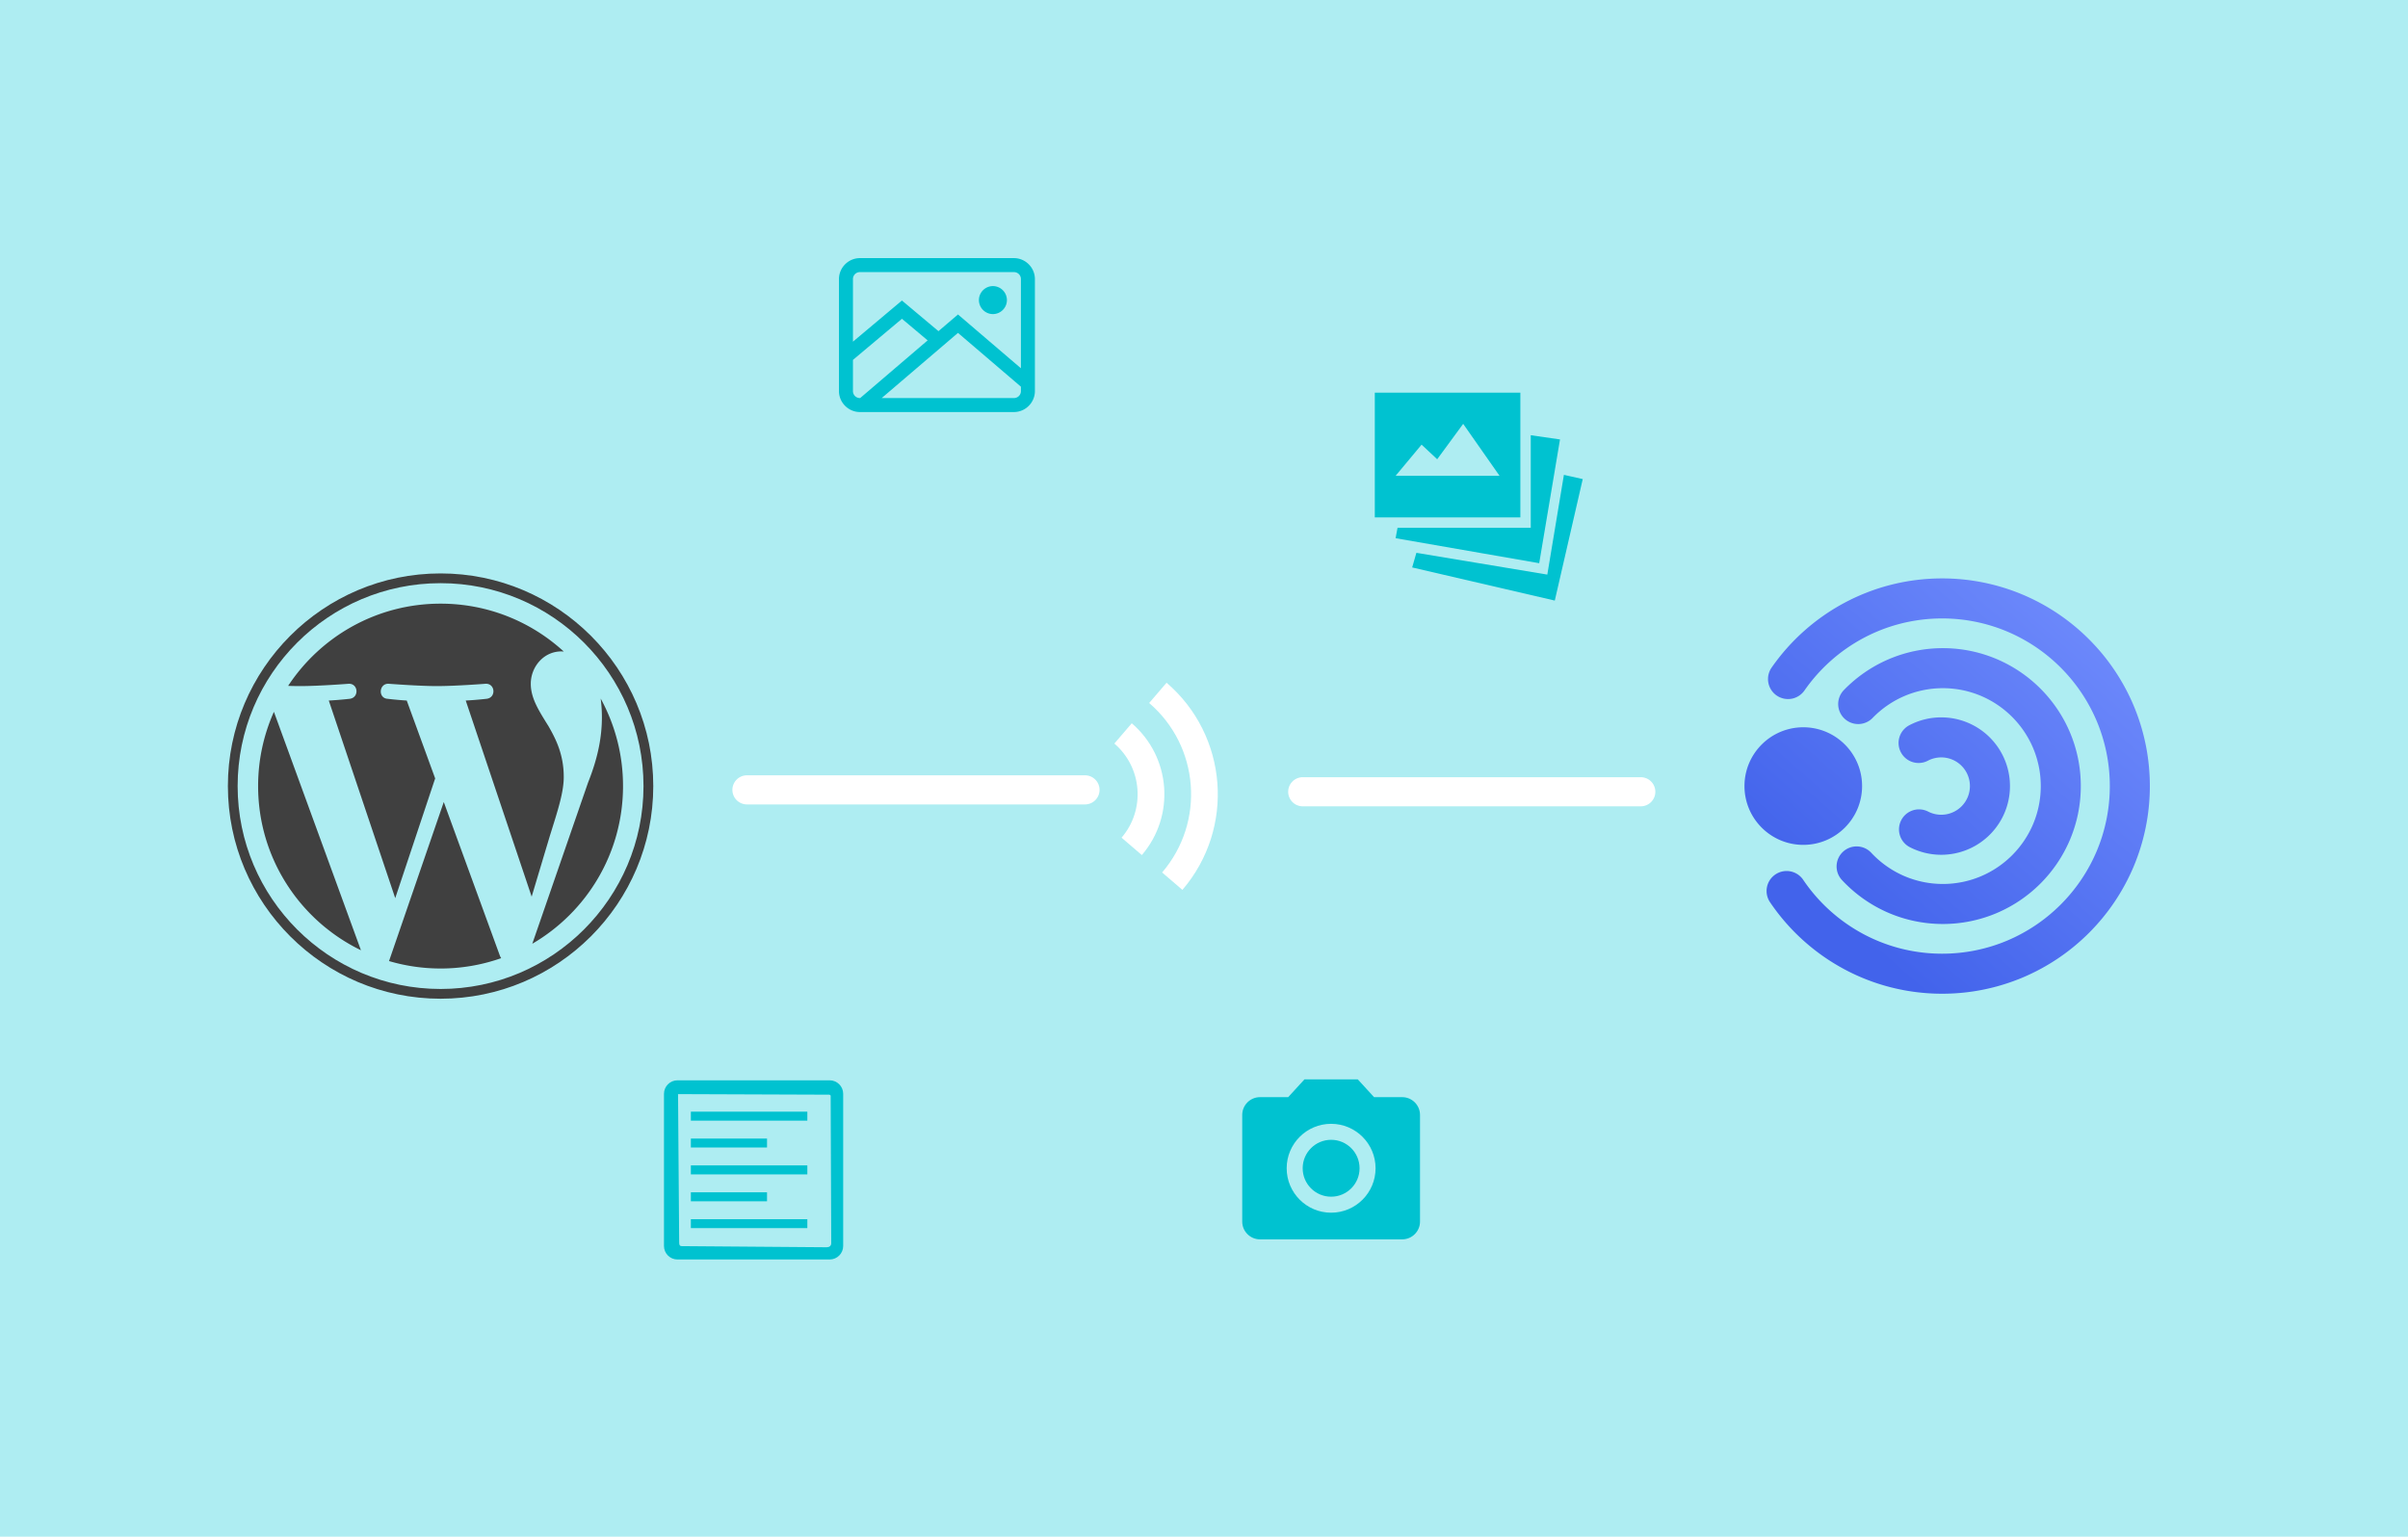 <svg xmlns="http://www.w3.org/2000/svg" width="1268" height="607pt" style="isolation:isolate" viewBox="1515.5 855.5 951 607"><path fill="#AEEDF2" d="M1515.5 855.5h951v607h-951z"/><clipPath id="a"><path fill="#AEEDF2" d="M1515.5 855.5h951v607h-951z"/></clipPath><g clip-path="url(#a)"><defs><filter id="b" width="400%" height="400%" x="-200%" y="-200%" color-interpolation-filters="sRGB" filterUnits="objectBoundingBox"><feGaussianBlur xmlns="http://www.w3.org/2000/svg" in="SourceGraphic" stdDeviation="7.299"/><feOffset xmlns="http://www.w3.org/2000/svg" dx="-4" dy="7" result="pf_100_offsetBlur"/><feFlood xmlns="http://www.w3.org/2000/svg" flood-color="#979797" flood-opacity=".14"/><feComposite xmlns="http://www.w3.org/2000/svg" in2="pf_100_offsetBlur" operator="in" result="pf_100_dropShadow"/><feBlend xmlns="http://www.w3.org/2000/svg" in="SourceGraphic" in2="pf_100_dropShadow"/></filter></defs><g filter="url(#b)"><clipPath id="c"><path fill="#FFF" d="M2204.5 1075h168v168h-168v-168z"/></clipPath><g clip-path="url(#c)"><linearGradient id="d" x1=".23" x2="1.007" y1=".822" y2="-.089" gradientTransform="matrix(160.094 0 0 164.047 2208.453 1076.977)" gradientUnits="userSpaceOnUse"><stop offset="0%" stop-color="#4263eb"/><stop offset="98.333%" stop-color="#7792ff"/></linearGradient><path fill="url(#d)" fill-rule="evenodd" d="M2232.146 1121.239a7.93 7.93 0 01-5.095 3.267 7.945 7.945 0 01-5.914-1.295 7.907 7.907 0 01-3.266-5.094 7.935 7.935 0 011.294-5.91 82.375 82.375 0 0128.768-25.59 81.626 81.626 0 0118.391-7.13 82.04 82.04 0 0120.199-2.51 81.868 81.868 0 0131.92 6.453 82.185 82.185 0 0126.07 17.58 82.21 82.21 0 0117.581 26.07 81.89 81.89 0 016.453 31.92 81.89 81.89 0 01-6.453 31.92 82.21 82.21 0 01-17.581 26.07 82.185 82.185 0 01-26.07 17.58 81.868 81.868 0 01-31.92 6.453 81.95 81.95 0 01-20.476-2.584 81.398 81.398 0 01-18.598-7.318 82.39 82.39 0 01-28.906-26.237 7.912 7.912 0 01-1.216-5.93 7.904 7.904 0 013.336-5.045 7.903 7.903 0 0110.979 2.12 66.503 66.503 0 0023.357 21.198 65.661 65.661 0 0014.986 5.9 66.279 66.279 0 0016.538 2.085 66.081 66.081 0 0025.759-5.203 66.39 66.39 0 0021.049-14.201 66.389 66.389 0 0014.201-21.05 66.058 66.058 0 005.203-25.758 66.058 66.058 0 00-5.203-25.758 66.389 66.389 0 00-14.201-21.05 66.39 66.39 0 00-21.049-14.201 66.081 66.081 0 00-25.759-5.203 66.337 66.337 0 00-16.315 2.026 65.628 65.628 0 00-14.819 5.747 66.53 66.53 0 00-23.243 20.678zm26.905 10.861a7.93 7.93 0 01-5.554 2.402 7.91 7.91 0 01-5.628-2.224 7.932 7.932 0 01-2.407-5.554 7.94 7.94 0 012.229-5.628 54.614 54.614 0 0117.516-12.115 54.405 54.405 0 0121.598-4.458 54.341 54.341 0 0121.203 4.29 54.581 54.581 0 0117.314 11.67 54.632 54.632 0 0111.676 17.314 54.469 54.469 0 014.284 21.203 54.469 54.469 0 01-4.284 21.203 54.632 54.632 0 01-11.676 17.314 54.598 54.598 0 01-17.314 11.67 54.341 54.341 0 01-21.203 4.29 54.374 54.374 0 01-22.092-4.675 54.632 54.632 0 01-17.754-12.674 7.896 7.896 0 01.396-11.172 7.903 7.903 0 015.667-2.115 7.915 7.915 0 015.505 2.51 38.825 38.825 0 0012.605 9.003 38.583 38.583 0 0015.673 3.311 38.545 38.545 0 0015.041-3.039 38.74 38.74 0 0012.294-8.291 38.783 38.783 0 008.296-12.294 38.641 38.641 0 003.034-15.041 38.641 38.641 0 00-3.034-15.041 38.783 38.783 0 00-8.296-12.294 38.724 38.724 0 00-12.294-8.291 38.545 38.545 0 00-15.041-3.039 38.646 38.646 0 00-15.322 3.158 38.766 38.766 0 00-12.432 8.607zm21.844 16.874a7.907 7.907 0 01-11.231-9.339 7.918 7.918 0 013.869-4.654 27.054 27.054 0 0112.635-3.118 27.137 27.137 0 010 54.274 27.044 27.044 0 01-12.398-2.994 7.888 7.888 0 01-3.913-4.616 7.91 7.91 0 015.109-9.946 7.915 7.915 0 016.028.499 11.337 11.337 0 0013.179-2.07 11.328 11.328 0 003.315-8.01 11.328 11.328 0 00-3.315-8.01 11.334 11.334 0 00-13.278-2.016zM2208.453 1159c0-12.817 10.406-23.223 23.224-23.223 12.817 0 23.223 10.406 23.223 23.223 0 12.817-10.406 23.223-23.223 23.223-12.818 0-23.224-10.406-23.224-23.223z"/></g></g><g fill="#404040" filter="url(#e)"><path d="M1621.44 1158.998c0 28.522 16.575 53.171 40.611 64.851l-34.373-94.177a71.789 71.789 0 00-6.238 29.326zm120.703-3.636c0-8.906-3.199-15.073-5.943-19.873-3.652-5.936-7.076-10.963-7.076-16.898 0-6.624 5.024-12.79 12.1-12.79.32 0 .623.04.934.058-12.82-11.745-29.9-18.916-48.66-18.916-25.174 0-47.322 12.916-60.206 32.479 1.69.05 3.284.086 4.637.086 7.537 0 19.204-.914 19.204-.914 3.884-.229 4.342 5.476.462 5.935 0 0-3.904.46-8.247.687l26.24 78.052 15.77-47.295-11.227-30.76c-3.88-.227-7.556-.687-7.556-.687-3.883-.227-3.428-6.164.455-5.935 0 0 11.9.914 18.98.914 7.536 0 19.204-.914 19.204-.914 3.887-.229 4.344 5.476.462 5.935 0 0-3.911.46-8.247.687l26.04 77.461 7.188-24.018c3.115-9.967 5.486-17.126 5.486-23.294z"/><path d="M1694.762 1165.301l-21.62 62.824a72.076 72.076 0 0020.356 2.935c8.391 0 16.438-1.45 23.929-4.084a6.407 6.407 0 01-.513-.993l-22.152-60.682zm61.964-40.875c.31 2.296.485 4.76.485 7.41 0 7.312-1.365 15.532-5.479 25.81l-22.01 63.638c21.422-12.492 35.831-35.701 35.831-62.285.002-12.528-3.198-24.308-8.827-34.573z"/><path d="M1693.498 1075.003c-46.315 0-83.998 37.68-83.998 83.995 0 46.321 37.683 83.999 83.998 83.999 46.314 0 84.002-37.678 84.002-83.999-.001-46.315-37.688-83.995-84.002-83.995zm0 164.144c-44.191 0-80.147-35.955-80.147-80.149 0-44.191 35.954-80.144 80.147-80.144 44.19 0 80.142 35.953 80.142 80.144 0 44.194-35.952 80.149-80.142 80.149z"/></g><defs><filter id="e" width="400%" height="400%" x="-200%" y="-200%" color-interpolation-filters="sRGB" filterUnits="objectBoundingBox"><feGaussianBlur xmlns="http://www.w3.org/2000/svg" in="SourceGraphic" stdDeviation="7.299"/><feOffset xmlns="http://www.w3.org/2000/svg" dx="-4" dy="7" result="pf_100_offsetBlur"/><feFlood xmlns="http://www.w3.org/2000/svg" flood-color="#000" flood-opacity=".14"/><feComposite xmlns="http://www.w3.org/2000/svg" in2="pf_100_offsetBlur" operator="in" result="pf_100_dropShadow"/><feBlend xmlns="http://www.w3.org/2000/svg" in="SourceGraphic" in2="pf_100_dropShadow"/></filter></defs><defs><filter id="f" width="400%" height="400%" x="-200%" y="-200%" color-interpolation-filters="sRGB" filterUnits="objectBoundingBox"><feGaussianBlur xmlns="http://www.w3.org/2000/svg" in="SourceGraphic" stdDeviation="7.299"/><feOffset xmlns="http://www.w3.org/2000/svg" dx="-4" dy="7" result="pf_100_offsetBlur"/><feFlood xmlns="http://www.w3.org/2000/svg" flood-color="#000" flood-opacity=".14"/><feComposite xmlns="http://www.w3.org/2000/svg" in2="pf_100_offsetBlur" operator="in" result="pf_100_dropShadow"/><feBlend xmlns="http://www.w3.org/2000/svg" in="SourceGraphic" in2="pf_100_dropShadow"/></filter></defs><g filter="url(#f)"><path d="M1814.5 1154.75H1948a5.752 5.752 0 015.75 5.75 5.752 5.752 0 01-5.75 5.75h-133.5a5.752 5.752 0 01-5.75-5.75 5.752 5.752 0 015.75-5.75z" fill="#fff"/></g><defs><filter id="g" width="400%" height="400%" x="-200%" y="-200%" color-interpolation-filters="sRGB" filterUnits="objectBoundingBox"><feGaussianBlur xmlns="http://www.w3.org/2000/svg" in="SourceGraphic" stdDeviation="7.299"/><feOffset xmlns="http://www.w3.org/2000/svg" dx="-4" dy="7" result="pf_100_offsetBlur"/><feFlood xmlns="http://www.w3.org/2000/svg" flood-color="#000" flood-opacity=".14"/><feComposite xmlns="http://www.w3.org/2000/svg" in2="pf_100_offsetBlur" operator="in" result="pf_100_dropShadow"/><feBlend xmlns="http://www.w3.org/2000/svg" in="SourceGraphic" in2="pf_100_dropShadow"/></filter></defs><g filter="url(#g)"><path d="M2034 1155.5h133.5a5.752 5.752 0 015.75 5.75 5.752 5.752 0 01-5.75 5.75H2034a5.752 5.752 0 01-5.75-5.75 5.752 5.752 0 015.75-5.75z" fill="#fff"/></g><g filter="url(#h)"><path fill="none" d="M1979.675 1095.898l67.927 58.277-58.277 67.927-67.927-58.277 58.277-67.927z"/><path fill="#FFF" d="M1980.215 1118.177l-6.872 8.01c19.897 17.07 22.189 47.044 5.119 66.941l8.01 6.871c20.858-24.312 18.055-60.963-6.257-81.822zm-13.744 16.02l-6.872 8.01c11.039 9.47 12.313 26.139 2.843 37.177l8.01 6.872c13.282-15.482 11.501-38.777-3.981-52.059z"/></g><defs><filter id="h" width="400%" height="400%" x="-200%" y="-200%" color-interpolation-filters="sRGB" filterUnits="objectBoundingBox"><feGaussianBlur xmlns="http://www.w3.org/2000/svg" in="SourceGraphic" stdDeviation="7.299"/><feOffset xmlns="http://www.w3.org/2000/svg" dx="-4" dy="7" result="pf_100_offsetBlur"/><feFlood xmlns="http://www.w3.org/2000/svg" flood-color="#000" flood-opacity=".14"/><feComposite xmlns="http://www.w3.org/2000/svg" in2="pf_100_offsetBlur" operator="in" result="pf_100_dropShadow"/><feBlend xmlns="http://www.w3.org/2000/svg" in="SourceGraphic" in2="pf_100_dropShadow"/></filter></defs><path fill="#00C2D0" d="M1855.125 957.455c-4.555 0-8.292 3.736-8.292 8.291v44.22c0 4.555 3.737 8.292 8.292 8.292h60.803c4.554 0 8.291-3.737 8.291-8.292v-44.22c0-4.555-3.737-8.291-8.291-8.291h-60.803zm0 5.527h60.803a2.73 2.73 0 012.763 2.764v35.216l-24.851-21.248-7.711 6.594-14.422-12.105-19.346 16.251v-24.708a2.73 2.73 0 012.764-2.764zm52.511 5.528c-3.04 0-5.527 2.487-5.527 5.527s2.487 5.528 5.527 5.528c3.041 0 5.528-2.488 5.528-5.528 0-3.04-2.487-5.527-5.528-5.527zm-35.929 12.912l10.149 8.529-26.643 22.779h-.088a2.73 2.73 0 01-2.764-2.764v-12.31l19.346-16.234zm22.133 5.572l24.851 21.248v1.724a2.73 2.73 0 01-2.763 2.764h-52.208l30.12-25.736z"/><circle cx="2041.205" cy="1316.962" r="11.234" fill="#00C2D0" vector-effect="non-scaling-stroke"/><path fill="#00C2D0" d="M2030.672 1281.855l-6.424 7.021h-11.129c-3.862 0-7.022 3.16-7.022 7.022v42.129c0 3.861 3.16 7.021 7.022 7.021h56.171c3.862 0 7.022-3.16 7.022-7.021v-42.129c0-3.862-3.16-7.022-7.022-7.022h-11.129l-6.424-7.021h-21.065zm10.533 52.661c-9.69 0-17.554-7.864-17.554-17.554 0-9.69 7.864-17.554 17.554-17.554 9.689 0 17.553 7.864 17.553 17.554 0 9.69-7.864 17.554-17.553 17.554z"/><path fill="none" d="M1999.076 1274.833h84.257v84.258h-84.257v-84.258z"/><path fill="#00C2D0" d="M1783.035 1282.227c-2.91 0-5.308 2.398-5.308 5.308v60.157c0 2.911 2.398 5.308 5.308 5.308h60.157c2.911 0 5.308-2.397 5.308-5.308v-60.157c0-2.91-2.397-5.308-5.308-5.308h-60.157zm-.191 5.449l60.271.222c1.551 1.329.443-.335.443.665l.222 58.055c0 .999-.773 1.551-1.773 1.551l-57.169-.443c-1 0-1.108-.552-1.108-1.551l-.443-58.277c0-1-1.443-.222-.443-.222zm5.499 6.936v3.539h46.002v-3.539h-46.002zm0 10.616v3.539h30.079v-3.539h-30.079zm0 10.616v3.539h46.002v-3.539h-46.002zm0 10.616v3.539h30.079v-3.539h-30.079zm0 10.616v3.539h46.002v-3.539h-46.002zm270.112-326.47v49.273h57.484v-49.273h-57.484zm34.901 12.318l14.371 20.531h-41.06l10.265-12.319 6.159 5.773 10.265-13.985zm26.689 4.492v36.569h-52.611l-.767 4.106 56.717 9.879 8.212-48.887-11.551-1.667zm13.091 15.653l-6.55 39.393-51.707-8.598-1.667 5.777 56.327 13.086 11.037-47.991-7.44-1.667z"/></g></svg>